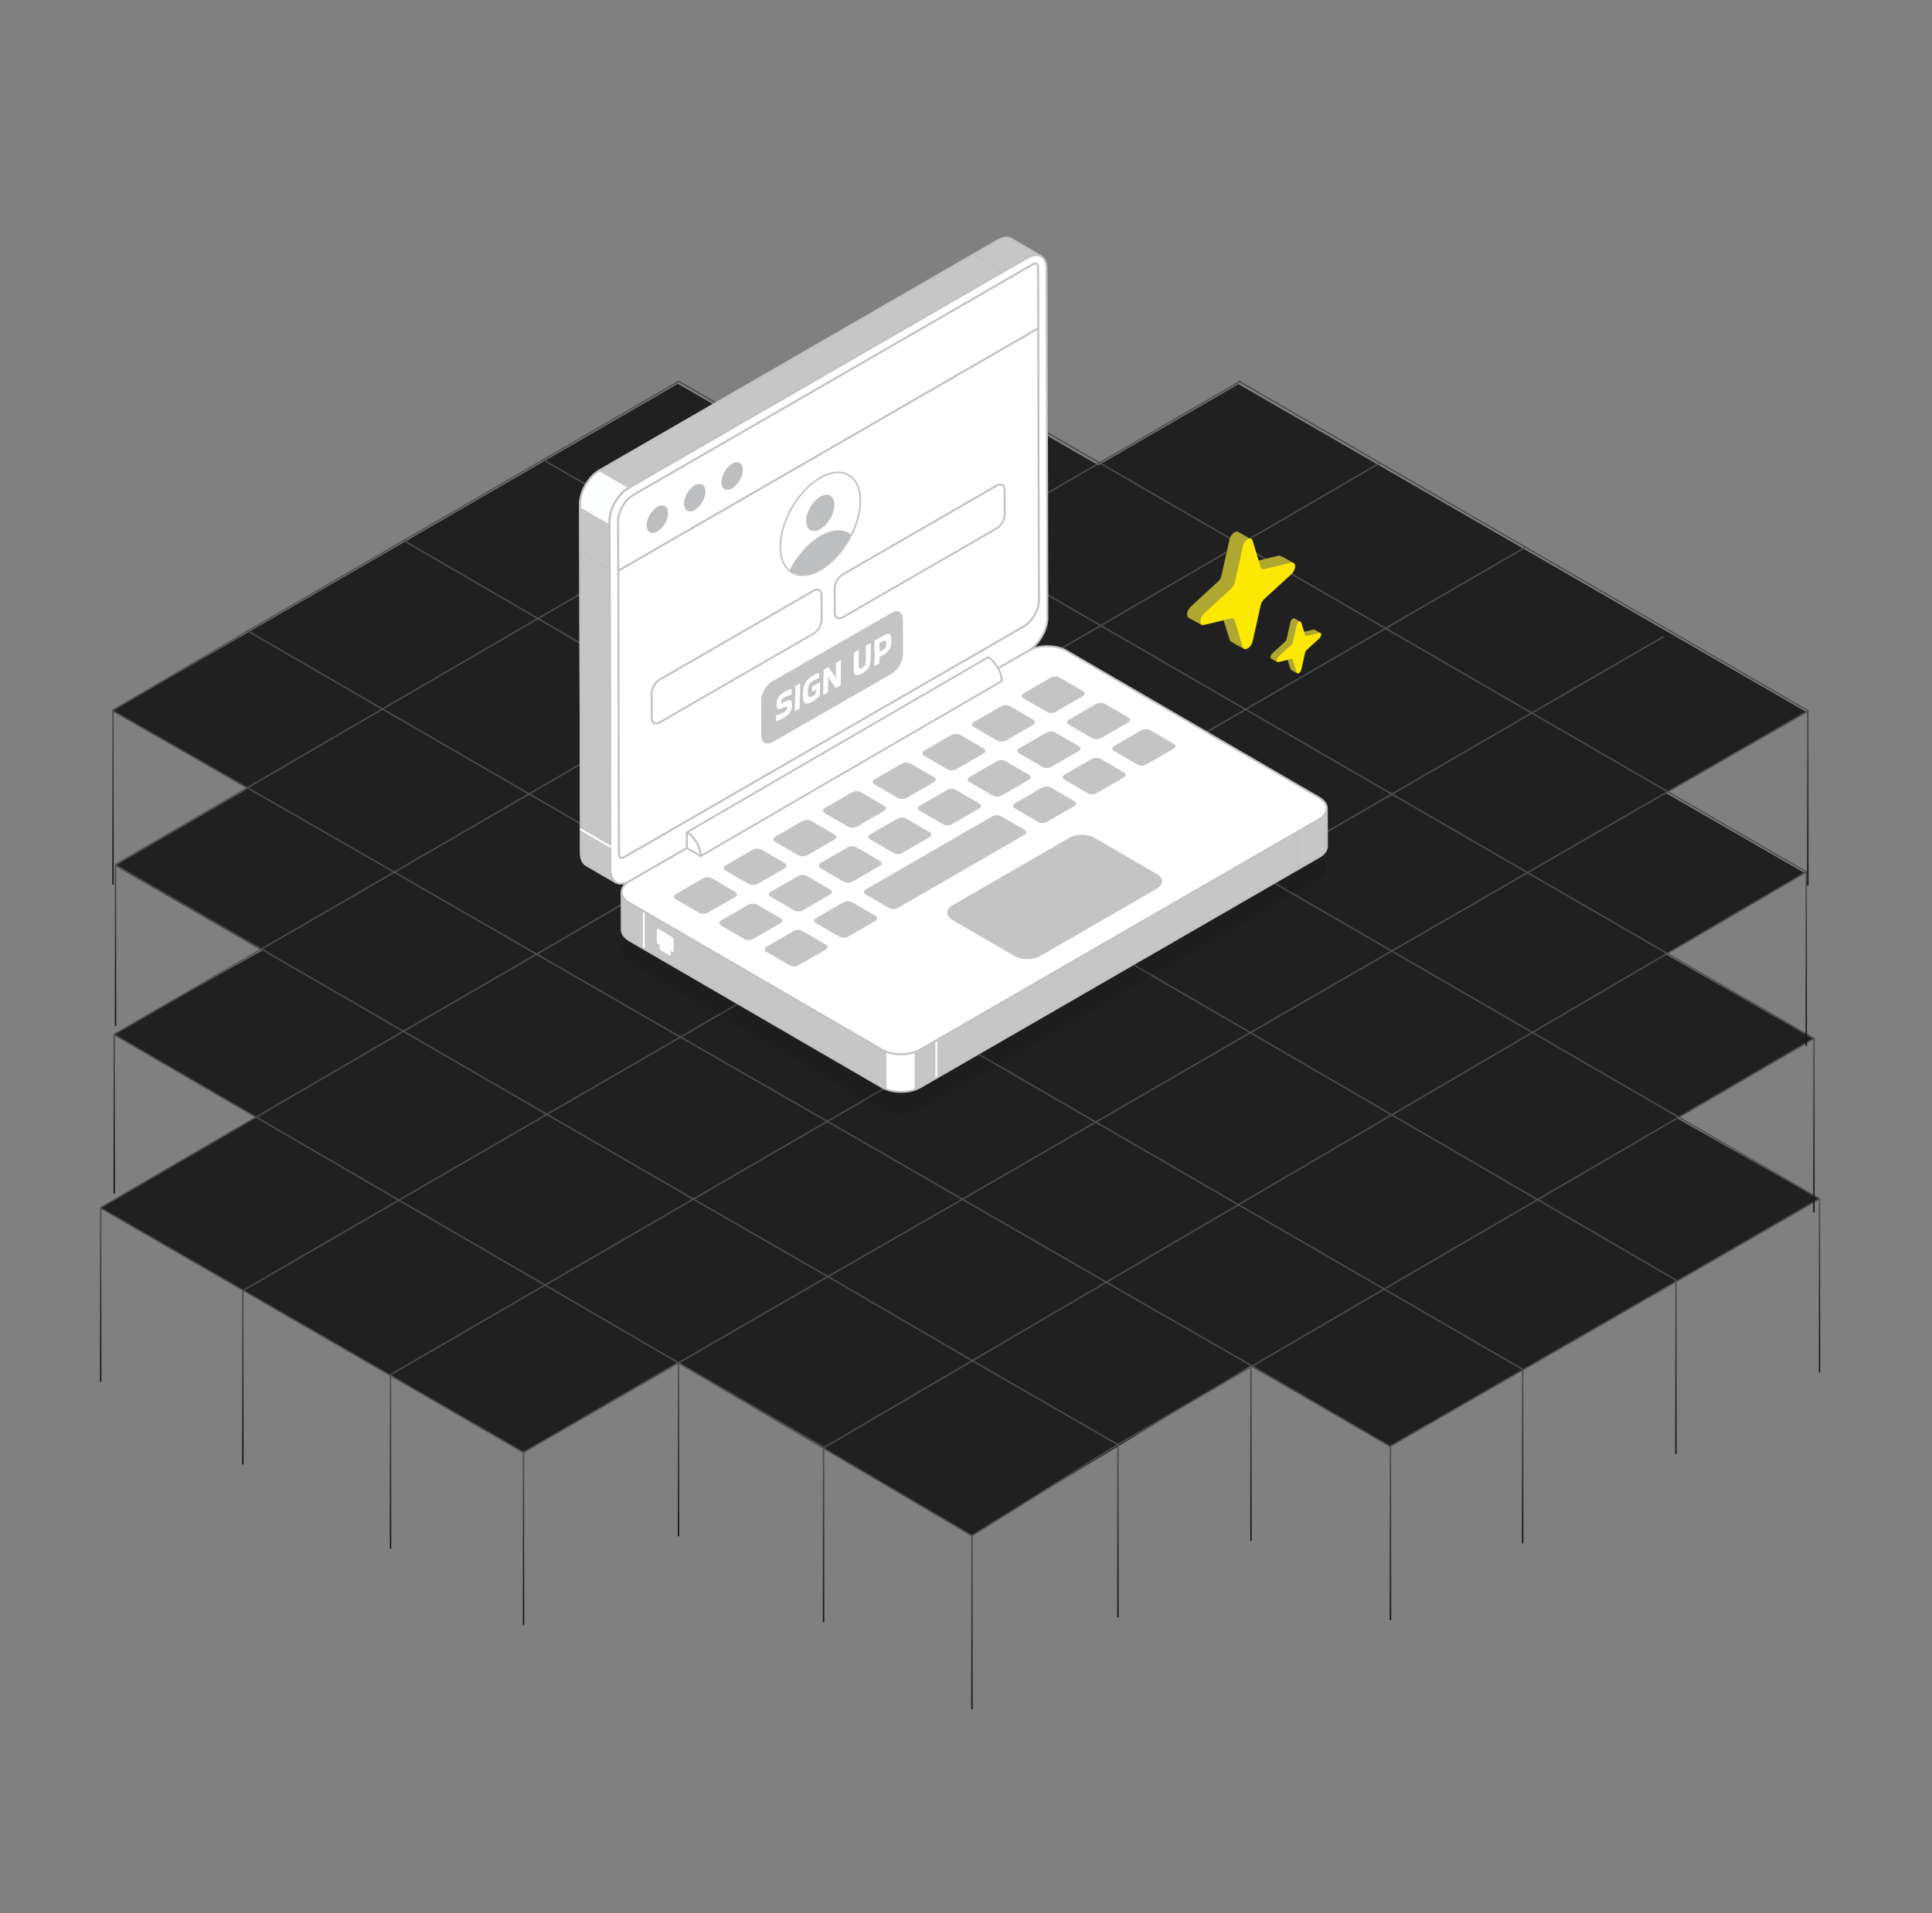 <svg width="734" height="727" viewBox="0 0 734 727" fill="none" xmlns="http://www.w3.org/2000/svg">
<rect x="0" y="0" width="734" height="727" fill="#808080" stroke="none"/>
<path d="M42.67 270.139L257.5 145.869L308.39 175.209L361.29 144.479L417.29 176.809L470.5 145.989L686.5 270.689L632.93 301.389L685.6 331.739L632.77 362.559L688.77 394.669L636.95 424.839L690.95 455.518L528.07 549.648L475 519.069L369.21 583.369L257.48 517.689L198.9 551.768L38 458.919L97.31 424.439L43.2 392.989L99.53 361.219L43.71 328.989L94.11 299.699L42.67 270.139Z" fill="#202020"/>
<path d="M93.91 239.65L578.5 520.37" stroke="#4F4F4F" stroke-width="0.53" stroke-miterlimit="10"/>
<path d="M528.25 549.73L475.83 519.17L420.16 487.17L365.59 455.71L314.4 426.17L258.63 394.17L203.92 362.63L150.01 331.54L94.31 299.54L42.66 269.99" stroke="#4F4F4F" stroke-width="0.53" stroke-miterlimit="10"/>
<path d="M424.99 549.089L424.77 548.989L369.26 516.989L314.53 485.099L263.53 455.739L207.77 423.469L153.27 391.899L99.36 360.699L43.89 328.699" stroke="#4F4F4F" stroke-width="0.53" stroke-miterlimit="10"/>
<path d="M38.14 458.99L92.42 490.37L148.12 522.55L198.82 551.91" stroke="#4F4F4F" stroke-width="0.53" stroke-miterlimit="10"/>
<path d="M313.2 550.1L257.77 517.89L207.07 488.35L151.53 456.06L97.25 424.51L43.39 393.18" stroke="#4F4F4F" stroke-width="0.53" stroke-miterlimit="10"/>
<path d="M153.29 205.359L636.77 486.459" stroke="#4F4F4F" stroke-width="0.53" stroke-miterlimit="10"/>
<path d="M206.37 174.719L691.37 455.569" stroke="#4F4F4F" stroke-width="0.53" stroke-miterlimit="10"/>
<path d="M257.83 144.91L689.15 394.6" stroke="#4F4F4F" stroke-width="0.53" stroke-miterlimit="10"/>
<path d="M361.66 143.439L686.66 331.559" stroke="#4F4F4F" stroke-width="0.53" stroke-miterlimit="10"/>
<path d="M470.47 144.75L687.01 270.18" stroke="#4F4F4F" stroke-width="0.53" stroke-miterlimit="10"/>
<path d="M471.4 144.75L470.95 145.02L417.58 175.99L364.52 206.79L313.12 236.62L260.04 267.45L200.96 301.74L149.91 331.36L99.2 360.72L43.2 393.19" stroke="#4F4F4F" stroke-width="0.53" stroke-miterlimit="10"/>
<path d="M361.66 143.439L308.77 174.269L257.45 204.149L204.48 234.989L145.29 269.459L94.21 299.219L43.77 328.599" stroke="#4F4F4F" stroke-width="0.53" stroke-miterlimit="10"/>
<path d="M257.83 144.91L206.4 174.74L153.4 205.43L94.1 239.81C94.1 239.81 55.4 262.58 42.59 270.04" stroke="#4F4F4F" stroke-width="0.53" stroke-miterlimit="10"/>
<path d="M38.14 458.989L97.22 424.559L153.22 391.919L203.93 362.569L254.64 332.969L313.51 298.669L366.67 267.719L417.99 237.829L470.93 206.979L523.77 176.189" stroke="#4F4F4F" stroke-width="0.53" stroke-miterlimit="10"/>
<path d="M92.42 490.37L151.48 456.11L207.77 423.47L258.47 394.11L309.18 364.76L368.11 330.6L421.48 299.6L472.88 269.79L525.96 239.02L579.17 208.17L579.63 207.9" stroke="#4F4F4F" stroke-width="0.53" stroke-miterlimit="10"/>
<path d="M632.03 241.92L581.86 270.99L528.86 301.76L477.38 331.59L423.84 362.59L365.13 396.69L314.43 426.05L263.48 455.65L207.01 488.37L148.11 522.53" stroke="#4F4F4F" stroke-width="0.53" stroke-miterlimit="10"/>
<path d="M198.9 551.889L257.77 517.889L314.51 485.119L365.59 455.759L416.29 426.409L475 392.409L528.75 361.409L580.25 331.649L633.44 300.939L686.82 270.189" stroke="#4F4F4F" stroke-width="0.53" stroke-miterlimit="10"/>
<path d="M313.15 549.57V550.04L686.23 331.35" stroke="#4F4F4F" stroke-width="0.53" stroke-miterlimit="10"/>
<path d="M689.41 394.49L637.93 424.49L584.21 455.85L525.87 489.85L475.77 519.11L424.77 548.87L424.43 549.08L369.26 583.56" stroke="#4F4F4F" stroke-width="0.53" stroke-miterlimit="10"/>
<path d="M527.93 549.7C527.93 549.7 650.57 479.13 691.38 455.52" stroke="#4F4F4F" stroke-width="0.53" stroke-miterlimit="10"/>
<path d="M369.24 583.559L257.77 517.889" stroke="#4F4F4F" stroke-width="0.53" stroke-miterlimit="10"/>
<path d="M424.99 548.479H424.46V614.589H424.99V548.479Z" fill="url(#paint0_linear_33653_12743)"/>
<path d="M475.53 519.4H475V585.51H475.53V519.4Z" fill="url(#paint1_linear_33653_12743)"/>
<path d="M528.53 549.57H528V615.68H528.53V549.57Z" fill="url(#paint2_linear_33653_12743)"/>
<path d="M578.76 520.4H578.23V586.51H578.76V520.4Z" fill="url(#paint3_linear_33653_12743)"/>
<path d="M636.99 486.4H636.46V552.51H636.99V486.4Z" fill="url(#paint4_linear_33653_12743)"/>
<path d="M691.53 455.4H691V521.51H691.53V455.4Z" fill="url(#paint5_linear_33653_12743)"/>
<path d="M689.41 394.6H688.88V460.71H689.41V394.6Z" fill="url(#paint6_linear_33653_12743)"/>
<path d="M686.49 331.35H685.96V397.46H686.49V331.35Z" fill="url(#paint7_linear_33653_12743)"/>
<path d="M687.08 269.879H686.55V336.509H687.08V269.879Z" fill="url(#paint8_linear_33653_12743)"/>
<path d="M43.19 270.039H42.66V336.149H43.19V270.039Z" fill="url(#paint9_linear_33653_12743)"/>
<path d="M44.16 328.4H43.63V389.84H44.16V328.4Z" fill="url(#paint10_linear_33653_12743)"/>
<path d="M43.66 393.039H43.13V453.589H43.66V393.039Z" fill="url(#paint11_linear_33653_12743)"/>
<path d="M38.53 458.719H38V525.039H38.53V458.719Z" fill="url(#paint12_linear_33653_12743)"/>
<path d="M199.16 551.4H198.63V617.51H199.16V551.4Z" fill="url(#paint13_linear_33653_12743)"/>
<path d="M148.64 522.4H148.11V588.51H148.64V522.4Z" fill="url(#paint14_linear_33653_12743)"/>
<path d="M258.06 517.67H257.53V583.78H258.06V517.67Z" fill="url(#paint15_linear_33653_12743)"/>
<path d="M313.14 550.4H312.61V616.51H313.14V550.4Z" fill="url(#paint16_linear_33653_12743)"/>
<path d="M369.53 583.4H369V649.51H369.53V583.4Z" fill="url(#paint17_linear_33653_12743)"/>
<path d="M92.53 490.4H92V556.51H92.53V490.4Z" fill="url(#paint18_linear_33653_12743)"/>
<path d="M395.505 97.388C394.19 96.615 392.373 96.711 390.344 97.892L238.803 185.411C238.784 185.429 238.764 185.429 238.746 185.449C236.657 186.667 234.801 188.755 233.506 191.153C232.328 193.319 231.573 195.717 231.592 197.901V199.005L231.901 330.674C231.901 332.938 232.713 334.541 234.008 335.295L222.776 328.778C221.499 328.023 220.687 326.418 220.687 324.136L220.359 192.797V191.365C220.359 189.179 221.093 186.801 222.274 184.636C223.589 182.258 225.425 180.149 227.474 178.932C227.513 178.913 227.531 178.893 227.57 178.875L379.129 91.354C381.14 90.193 382.957 90.097 384.272 90.852L395.505 97.388Z" fill="#C6C6C6" stroke="#323450" stroke-width="0.184" stroke-miterlimit="10"/>
<path d="M234.009 335.654C233.946 335.654 233.885 335.639 233.828 335.604L222.596 329.088C221.133 328.223 220.328 326.467 220.328 324.137L220 191.366C220 189.233 220.695 186.782 221.957 184.465C223.374 181.899 225.269 179.825 227.29 178.62C227.349 178.584 227.375 178.567 227.412 178.55L378.951 91.039C381.003 89.856 382.956 89.675 384.452 90.537L395.655 97.055C395.666 97.062 395.676 97.067 395.689 97.073C395.858 97.174 395.916 97.394 395.816 97.566C395.713 97.737 395.495 97.796 395.323 97.695L395.298 97.68C394.041 96.955 392.346 97.141 390.525 98.198L238.984 185.723C236.951 186.913 235.138 188.888 233.823 191.325C232.6 193.574 231.934 195.908 231.952 197.9V199.005L232.262 330.671C232.262 332.724 232.945 334.253 234.184 334.978L234.19 334.982H234.192C234.363 335.082 234.42 335.301 234.321 335.475C234.254 335.589 234.134 335.654 234.009 335.654ZM382.368 90.723C381.436 90.723 380.396 91.039 379.311 91.666L227.752 179.185C227.696 179.22 227.667 179.238 227.626 179.257C225.745 180.378 223.944 182.358 222.588 184.811C221.384 187.023 220.719 189.351 220.719 191.366V192.796L221.048 324.135C221.048 326.201 221.727 327.738 222.959 328.468L232.199 333.827C231.768 332.968 231.541 331.899 231.541 330.673L231.233 197.902C231.212 195.793 231.91 193.334 233.19 190.982C234.564 188.436 236.47 186.363 238.556 185.143C238.578 185.129 238.601 185.114 238.619 185.105L390.164 97.576C391.267 96.936 392.337 96.586 393.324 96.532L384.091 91.16C383.582 90.869 382.999 90.723 382.368 90.723Z" fill="#C2C2C2"/>
<path d="M238.747 185.447C236.658 186.665 234.802 188.753 233.507 191.151C232.329 193.317 231.574 195.715 231.593 197.899V199.002C231.574 199.08 231.554 199.176 231.535 199.253L220.36 192.795V191.363C220.36 189.177 221.094 186.799 222.275 184.634C223.59 182.256 225.426 180.147 227.475 178.93L238.747 185.447Z" fill="#FCFDFE"/>
<path opacity="0.1" d="M239.16 357.129C235.168 359.433 235.147 363.18 239.112 365.484L335.094 421.273C339.06 423.577 345.524 423.577 349.516 421.273L501.076 333.754C505.079 331.442 505.088 327.703 501.124 325.399L405.141 269.61C401.175 267.306 394.722 267.298 390.719 269.61L239.16 357.129Z" fill="black"/>
<path d="M239.16 334.803C235.168 337.107 235.147 340.853 239.112 343.157L335.094 398.947C339.06 401.251 345.524 401.251 349.516 398.947L501.076 311.428C505.079 309.116 505.088 305.377 501.124 303.073L405.141 247.284C401.175 244.979 394.722 244.972 390.719 247.284L239.16 334.803Z" fill="white"/>
<path d="M342.296 401.025C339.619 401.025 336.944 400.435 334.913 399.254L238.931 343.465C236.903 342.288 235.789 340.698 235.791 338.991C235.795 337.274 236.926 335.673 238.979 334.488L390.538 246.969C394.626 244.61 401.26 244.608 405.322 246.971L501.304 302.76C503.334 303.939 504.45 305.527 504.448 307.234C504.444 308.951 503.311 310.549 501.256 311.737L349.697 399.254C347.651 400.435 344.973 401.025 342.296 401.025ZM239.338 335.11C237.518 336.161 236.512 337.539 236.51 338.991C236.509 340.43 237.496 341.797 239.292 342.843L335.275 398.632C339.138 400.876 345.447 400.877 349.335 398.63L500.897 311.111C502.721 310.058 503.726 308.68 503.728 307.23C503.73 305.791 502.74 304.424 500.941 303.378L404.958 247.589C401.097 245.346 394.788 245.344 390.896 247.591L239.338 335.11Z" fill="#C2C2C2"/>
<path d="M351.127 285.267C350.206 285.799 350.21 286.658 351.116 287.184L359.969 292.329C360.884 292.86 362.358 292.86 363.278 292.329L373.666 286.33C374.587 285.799 374.592 284.945 373.677 284.413L364.824 279.268C363.918 278.741 362.435 278.737 361.515 279.268L351.127 285.267Z" fill="#C4C4C4"/>
<path d="M370.002 274.367C369.081 274.898 369.085 275.758 369.991 276.284L378.844 281.429C379.759 281.96 381.233 281.96 382.153 281.429L392.541 275.43C393.462 274.898 393.467 274.044 392.552 273.513L383.699 268.368C382.793 267.84 381.31 267.836 380.39 268.368L370.002 274.367Z" fill="#C4C4C4"/>
<path d="M406.093 273.472C405.173 274.004 405.176 274.863 406.082 275.389L414.935 280.534C415.85 281.065 417.324 281.065 418.245 280.534L428.632 274.535C429.553 274.004 429.558 273.15 428.643 272.618L419.791 267.473C418.885 266.946 417.402 266.942 416.481 267.473L406.093 273.472Z" fill="#C4C4C4"/>
<path d="M388.88 263.469C387.959 264 387.963 264.859 388.869 265.385L397.722 270.53C398.637 271.062 400.111 271.062 401.031 270.53L411.419 264.531C412.34 264 412.345 263.146 411.43 262.614L402.577 257.469C401.671 256.942 400.188 256.938 399.268 257.469L388.88 263.469Z" fill="#C4C4C4"/>
<path d="M387.216 284.373C386.296 284.904 386.299 285.764 387.205 286.29L396.058 291.435C396.973 291.966 398.447 291.966 399.368 291.435L409.755 285.435C410.676 284.904 410.682 284.05 409.767 283.519L400.914 278.374C400.008 277.846 398.525 277.842 397.604 278.374L387.216 284.373Z" fill="#C4C4C4"/>
<path d="M385.552 305.277C384.631 305.808 384.635 306.668 385.541 307.194L394.394 312.339C395.299 312.866 396.783 312.87 397.703 312.339L408.091 306.34C409.011 305.808 409.008 304.949 408.102 304.423L399.249 299.278C398.343 298.75 396.86 298.747 395.94 299.278L385.552 305.277Z" fill="#C4C4C4"/>
<path d="M368.34 295.271C367.42 295.803 367.423 296.662 368.329 297.188L377.182 302.333C378.097 302.864 379.571 302.864 380.492 302.333L390.879 296.334C391.8 295.803 391.806 294.948 390.891 294.417L382.038 289.272C381.132 288.744 379.649 288.741 378.728 289.272L368.34 295.271Z" fill="#C4C4C4"/>
<path d="M275.612 328.876C274.701 329.404 274.695 330.267 275.601 330.793L284.454 335.938C285.369 336.47 286.852 336.466 287.764 335.938L298.159 329.935C299.079 329.404 299.085 328.55 298.17 328.019L289.317 322.874C288.411 322.346 286.928 322.342 286.007 322.874L275.612 328.876Z" fill="#C4C4C4"/>
<path d="M256.734 339.773C255.823 340.301 255.817 341.164 256.723 341.69L265.576 346.835C266.491 347.366 267.973 347.362 268.886 346.835L279.281 340.832C280.201 340.301 280.207 339.446 279.292 338.915L270.439 333.77C269.533 333.243 268.05 333.239 267.129 333.77L256.734 339.773Z" fill="#C4C4C4"/>
<path d="M292.824 338.878C291.912 339.406 291.907 340.269 292.813 340.795L301.666 345.94C302.581 346.471 304.064 346.468 304.975 345.94L315.37 339.937C316.291 339.406 316.296 338.552 315.381 338.021L306.528 332.876C305.623 332.348 304.139 332.344 303.219 332.876L292.824 338.878Z" fill="#C4C4C4"/>
<path d="M273.948 349.779C273.037 350.306 273.031 351.17 273.937 351.696L282.79 356.841C283.705 357.372 285.186 357.368 286.1 356.841L296.495 350.838C297.415 350.306 297.421 349.452 296.506 348.921L287.653 343.776C286.747 343.248 285.264 343.245 284.343 343.776L273.948 349.779Z" fill="#C4C4C4"/>
<path d="M294.487 317.972C293.576 318.5 293.57 319.363 294.476 319.889L303.329 325.034C304.244 325.565 305.725 325.562 306.639 325.034L317.034 319.031C317.954 318.5 317.96 317.646 317.045 317.114L308.192 311.969C307.286 311.442 305.803 311.438 304.882 311.969L294.487 317.972Z" fill="#C4C4C4"/>
<path d="M291.161 359.783C290.25 360.31 290.244 361.174 291.15 361.699L300.003 366.844C300.909 367.372 302.399 367.372 303.312 366.844L313.708 360.842C314.628 360.31 314.624 359.451 313.719 358.925L304.866 353.78C303.96 353.252 302.477 353.249 301.556 353.78L291.161 359.783Z" fill="#C4C4C4"/>
<path d="M310.036 348.884C309.125 349.412 309.119 350.275 310.025 350.801L318.878 355.946C319.784 356.474 321.274 356.472 322.187 355.946L332.583 349.943C333.503 349.412 333.499 348.552 332.594 348.026L323.741 342.881C322.835 342.354 321.352 342.35 320.431 342.881L310.036 348.884Z" fill="#C4C4C4"/>
<path d="M328.914 337.984C328.003 338.512 327.997 339.375 328.903 339.901L337.756 345.046C338.662 345.574 340.152 345.574 341.065 345.046L389.215 317.242C390.136 316.711 390.132 315.851 389.226 315.325L380.373 310.18C379.468 309.653 377.984 309.649 377.064 310.18L328.914 337.984Z" fill="#C4C4C4"/>
<path d="M330.578 317.074C329.667 317.601 329.661 318.465 330.567 318.99L339.42 324.135C340.335 324.667 341.816 324.663 342.729 324.135L353.125 318.133C354.045 317.601 354.051 316.747 353.136 316.216L344.283 311.071C343.377 310.543 341.894 310.54 340.973 311.071L330.578 317.074Z" fill="#C4C4C4"/>
<path d="M311.701 327.98C310.79 328.508 310.784 329.371 311.69 329.897L320.543 335.042C321.458 335.573 322.939 335.569 323.852 335.042L334.248 329.039C335.168 328.508 335.174 327.653 334.259 327.122L325.406 321.977C324.5 321.45 323.017 321.446 322.096 321.977L311.701 327.98Z" fill="#C4C4C4"/>
<path d="M349.463 306.172C348.542 306.703 348.546 307.563 349.452 308.088L358.305 313.233C359.22 313.765 360.694 313.765 361.614 313.233L372.002 307.234C372.923 306.703 372.928 305.849 372.013 305.317L363.16 300.172C362.254 299.645 360.771 299.641 359.851 300.172L349.463 306.172Z" fill="#C4C4C4"/>
<path d="M332.249 296.17C331.328 296.701 331.332 297.561 332.238 298.086L341.091 303.231C342.006 303.763 343.48 303.763 344.4 303.231L354.788 297.232C355.709 296.701 355.714 295.847 354.799 295.316L345.946 290.171C345.041 289.643 343.557 289.639 342.637 290.171L332.249 296.17Z" fill="#C4C4C4"/>
<path d="M313.365 307.072C312.454 307.599 312.448 308.463 313.354 308.988L322.207 314.134C323.122 314.665 324.603 314.661 325.517 314.134L335.912 308.131C336.832 307.599 336.838 306.745 335.923 306.214L327.07 301.069C326.164 300.541 324.681 300.538 323.76 301.069L313.365 307.072Z" fill="#C4C4C4"/>
<path d="M423.306 283.474C422.386 284.006 422.389 284.865 423.295 285.391L432.148 290.536C433.054 291.064 434.537 291.067 435.457 290.536L445.845 284.537C446.766 284.006 446.762 283.146 445.856 282.62L437.003 277.475C436.098 276.948 434.614 276.944 433.694 277.475L423.306 283.474Z" fill="#C4C4C4"/>
<path d="M404.429 294.375C403.509 294.906 403.512 295.766 404.418 296.291L413.271 301.436C414.177 301.964 415.66 301.968 416.581 301.436L426.968 295.437C427.889 294.906 427.885 294.046 426.979 293.521L418.126 288.376C417.221 287.848 415.737 287.844 414.817 288.376L404.429 294.375Z" fill="#C4C4C4"/>
<path d="M238.798 185.402C234.806 187.706 231.574 193.307 231.586 197.895L231.902 330.664C231.915 335.252 235.169 337.106 239.161 334.8L390.72 247.281C394.723 244.969 397.944 239.376 397.931 234.788L397.616 102.019C397.603 97.431 394.36 95.572 390.357 97.881L238.798 185.402Z" fill="white"/>
<path d="M235.917 336.157C235.162 336.157 234.465 335.98 233.845 335.624C232.366 334.771 231.548 333.012 231.541 330.667L231.226 197.898C231.213 193.197 234.528 187.453 238.618 185.092L390.177 97.573C392.232 96.386 394.185 96.202 395.672 97.06C397.152 97.91 397.969 99.672 397.975 102.02L398.29 234.789C398.303 239.49 394.988 245.234 390.898 247.596L239.339 335.115C238.14 335.806 236.974 336.157 235.917 336.157ZM393.604 97.25C392.673 97.25 391.627 97.569 390.538 98.198L238.977 185.717C235.089 187.962 231.932 193.426 231.945 197.896L232.261 330.665C232.266 332.742 232.956 334.281 234.205 335C235.461 335.721 237.158 335.543 238.979 334.491L390.538 246.972C394.427 244.727 397.583 239.263 397.571 234.793L397.255 102.024C397.25 99.943 396.56 98.403 395.313 97.685C394.807 97.395 394.23 97.25 393.604 97.25Z" fill="#C2C2C2"/>
<path d="M260.951 316.283L375.372 249.777C378.261 251.445 380.594 255.491 380.585 258.813L266.164 325.318C266.174 321.996 263.84 317.95 260.951 316.283Z" fill="white"/>
<path d="M266.165 325.678C266.102 325.678 266.042 325.663 265.984 325.63C265.874 325.565 265.804 325.446 265.804 325.316C265.813 322.114 263.555 318.201 260.771 316.594C260.66 316.53 260.59 316.412 260.59 316.283C260.59 316.153 260.659 316.037 260.769 315.973L375.188 249.467C375.301 249.403 375.437 249.401 375.55 249.465C378.533 251.188 380.951 255.382 380.944 258.817C380.944 258.944 380.876 259.062 380.765 259.126L266.344 325.632C266.291 325.661 266.226 325.678 266.165 325.678ZM261.647 316.296C264.217 318.061 266.265 321.607 266.503 324.706L380.224 258.608C380.141 255.513 378.014 251.827 375.371 250.194L261.647 316.296Z" fill="#C2C2C2"/>
<path d="M260.951 316.281C263.84 317.949 266.173 321.994 266.164 325.317L260.934 322.297L260.951 316.281Z" fill="white"/>
<path d="M266.165 325.677C266.102 325.677 266.041 325.663 265.984 325.629L260.754 322.61C260.643 322.545 260.573 322.425 260.573 322.296L260.59 316.28C260.59 316.153 260.658 316.035 260.771 315.97C260.883 315.906 261.018 315.906 261.13 315.97C264.113 317.693 266.532 321.886 266.523 325.32C266.523 325.447 266.454 325.565 266.342 325.629C266.288 325.661 266.226 325.677 266.165 325.677ZM261.295 322.089L265.777 324.678C265.534 321.826 263.663 318.584 261.311 316.937L261.295 322.089Z" fill="#C2C2C2"/>
<path d="M235.916 326.004C235.223 326.004 235.164 324.569 235.164 324.13L234.848 197.886C234.839 194.464 237.446 189.95 240.429 188.229L391.988 100.71C392.857 100.208 393.408 100.154 393.604 100.154C394.31 100.154 394.351 101.717 394.353 102.03L394.666 228.275C394.676 231.697 392.069 236.211 389.086 237.932L237.527 325.451C236.662 325.951 236.114 326.004 235.916 326.004Z" fill="white"/>
<path d="M235.916 326.364C235.204 326.364 234.807 325.571 234.804 324.132L234.488 197.888C234.479 194.355 237.169 189.695 240.249 187.917L391.809 100.4C392.722 99.874 393.325 99.795 393.606 99.795C394.596 99.795 394.711 101.357 394.714 102.029L395.03 228.273C395.039 231.808 392.347 236.467 389.268 238.244L237.707 325.763C236.8 326.287 236.197 326.364 235.916 326.364ZM393.604 100.516C393.473 100.516 392.986 100.553 392.167 101.025L240.607 188.541C237.72 190.206 235.197 194.575 235.206 197.884L235.521 324.129C235.525 325.117 235.75 325.645 235.914 325.645C236.045 325.645 236.532 325.608 237.346 325.139L388.905 237.62C391.79 235.956 394.314 231.59 394.307 228.277L393.991 102.033C393.987 101.094 393.762 100.516 393.604 100.516Z" fill="#C2C2C2"/>
<path d="M234.009 335.654C233.946 335.654 233.885 335.639 233.828 335.604L222.596 329.088C221.133 328.223 220.328 326.467 220.328 324.137L220 191.366C220 189.233 220.695 186.782 221.957 184.465C223.374 181.899 225.269 179.825 227.29 178.62C227.349 178.584 227.375 178.567 227.412 178.55L378.951 91.039C381.003 89.856 382.956 89.675 384.452 90.537L395.655 97.055C395.666 97.062 395.676 97.067 395.689 97.073C395.858 97.174 395.916 97.394 395.816 97.566C395.713 97.737 395.495 97.796 395.323 97.695L395.298 97.68C394.041 96.955 392.346 97.141 390.525 98.198L238.984 185.723C236.951 186.913 235.138 188.888 233.823 191.325C232.6 193.574 231.934 195.908 231.952 197.9V199.005L232.262 330.671C232.262 332.724 232.945 334.253 234.184 334.978L234.19 334.982H234.192C234.363 335.082 234.42 335.301 234.321 335.475C234.254 335.589 234.134 335.654 234.009 335.654ZM382.368 90.723C381.436 90.723 380.396 91.039 379.311 91.666L227.752 179.185C227.696 179.22 227.667 179.238 227.626 179.257C225.745 180.378 223.944 182.358 222.588 184.811C221.384 187.023 220.719 189.351 220.719 191.366V192.796L221.048 324.135C221.048 326.201 221.727 327.738 222.959 328.468L232.199 333.827C231.768 332.968 231.541 331.899 231.541 330.673L231.233 197.902C231.212 195.793 231.91 193.334 233.19 190.982C234.564 188.436 236.47 186.363 238.556 185.143C238.578 185.129 238.601 185.114 238.619 185.105L390.164 97.576C391.267 96.936 392.337 96.586 393.324 96.532L384.091 91.16C383.582 90.869 382.999 90.723 382.368 90.723Z" fill="#C2C2C2"/>
<path d="M231.609 216.507C231.547 216.507 231.486 216.492 231.428 216.457L220.19 209.899C220.019 209.799 219.962 209.578 220.061 209.406C220.159 209.231 220.378 209.176 220.554 209.277L231.792 215.835C231.963 215.935 232.021 216.156 231.921 216.328C231.855 216.444 231.735 216.507 231.609 216.507Z" fill="#C2C2C2"/>
<path d="M231.869 322.082C231.807 322.082 231.746 322.067 231.689 322.032L220.467 315.522C220.294 315.423 220.236 315.203 220.336 315.031C220.434 314.856 220.657 314.797 220.827 314.901L232.048 321.411C232.222 321.51 232.279 321.73 232.179 321.901C232.115 322.018 231.995 322.082 231.869 322.082Z" fill="white"/>
<path d="M361.841 344.027C359.183 345.562 359.17 348.046 361.81 349.581L385.504 363.352C388.143 364.887 392.434 364.887 395.093 363.352L439.481 337.719C442.154 336.177 442.167 333.691 439.527 332.156L415.833 318.385C413.193 316.85 408.902 316.85 406.229 318.392L361.841 344.027Z" fill="#C4C4C4"/>
<path d="M504.137 321.477C504.153 322.993 503.159 324.512 501.135 325.67L349.572 413.195C348.936 413.569 348.235 413.864 347.501 414.108C345.82 414.678 343.913 414.94 342.003 414.906H341.987C340.16 414.873 338.365 414.563 336.799 413.977C336.213 413.748 335.657 413.488 335.152 413.195L239.177 357.416C237.203 356.258 236.209 354.756 236.209 353.24L236.144 339.015C236.161 340.5 237.155 342 239.112 343.158L335.087 398.936C335.609 399.246 336.181 399.508 336.799 399.735C338.365 400.322 340.175 400.632 341.987 400.665V400.648C343.896 400.682 345.82 400.42 347.501 399.833C348.218 399.588 348.903 399.294 349.522 398.936L501.085 311.412C503.076 310.27 504.087 308.72 504.087 307.219L504.137 321.477Z" fill="#C6C6C6" stroke="#323450" stroke-width="0.184" stroke-miterlimit="10"/>
<path d="M244.611 360.926C244.413 360.926 244.251 360.763 244.251 360.566V346.356C244.251 346.158 244.413 345.996 244.611 345.996C244.808 345.996 244.97 346.158 244.97 346.356V360.566C244.97 360.765 244.808 360.926 244.611 360.926Z" fill="white"/>
<path d="M355.737 409.999C355.539 409.999 355.377 409.837 355.377 409.639V395.348C355.377 395.151 355.539 394.988 355.737 394.988C355.934 394.988 356.096 395.151 356.096 395.348V409.639C356.096 409.837 355.936 409.999 355.737 409.999Z" fill="white"/>
<path d="M493.094 330.679C492.896 330.679 492.734 330.516 492.734 330.319V316.028C492.734 315.83 492.896 315.668 493.094 315.668C493.291 315.668 493.453 315.83 493.453 316.028V330.319C493.453 330.516 493.293 330.679 493.094 330.679Z" fill="#C2C2C2"/>
<path d="M347.501 399.832V414.107C345.82 414.677 343.913 414.939 342.003 414.906H341.987C340.16 414.872 338.366 414.563 336.799 413.976V399.734C338.366 400.321 340.175 400.631 341.987 400.664V400.648C343.896 400.681 345.82 400.421 347.501 399.832Z" fill="white"/>
<path d="M342.344 415.272C342.23 415.272 342.112 415.27 341.995 415.268C339.309 415.215 336.819 414.589 334.97 413.505L238.995 357.728C236.966 356.537 235.848 354.943 235.848 353.24L235.784 339.021V339.015C235.782 338.818 235.942 338.656 236.142 338.654H236.145C236.343 338.654 236.503 338.812 236.505 339.01V339.013C236.522 340.432 237.512 341.793 239.296 342.849L335.269 398.625C337.026 399.645 339.376 400.239 341.894 400.302C341.927 400.293 341.949 400.305 341.993 400.287C344.786 400.333 347.395 399.746 349.341 398.623L500.904 311.099C502.699 310.069 503.727 308.654 503.727 307.217C503.727 307.02 503.887 306.857 504.086 306.857C504.284 306.857 504.446 307.018 504.446 307.215L504.494 321.473C504.512 323.195 503.382 324.794 501.312 325.98L349.751 413.505C347.793 414.648 345.174 415.272 342.344 415.272ZM236.514 341.29L236.57 353.24C236.57 354.679 237.56 356.052 239.361 357.109L335.334 412.885C337.081 413.909 339.446 414.499 341.993 414.549C344.86 414.595 347.461 414.008 349.389 412.885L500.954 325.36C502.789 324.309 503.789 322.933 503.775 321.484V321.481L503.734 309.499C503.193 310.337 502.354 311.102 501.264 311.726L349.703 399.25C347.727 400.392 345.118 401.014 342.322 401.014C342.242 401.014 342.163 401.014 342.082 401.012C342.049 401.021 342.014 401.016 341.979 401.027C339.302 400.975 336.791 400.344 334.904 399.248L238.931 343.47C237.865 342.839 237.049 342.096 236.514 341.29Z" fill="#C2C2C2"/>
<path d="M255.29 356.017C255.63 356.213 255.906 356.692 255.904 357.089L255.895 361.319C255.893 361.716 255.615 361.867 255.275 361.671L254.786 361.389V362.555C254.783 362.952 254.504 363.11 254.165 362.915L251.246 361.23C250.907 361.035 250.63 360.555 250.632 360.159V358.993L250.145 358.71C249.806 358.515 249.529 358.041 249.531 357.646L249.54 353.416C249.542 353.019 249.82 352.861 250.16 353.056L255.29 356.017Z" fill="white"/>
<path d="M381.086 103.602C381.023 103.602 380.962 103.588 380.905 103.553L369.667 97.028C369.495 96.928 369.438 96.709 369.538 96.535C369.635 96.364 369.855 96.303 370.03 96.406L381.268 102.931C381.44 103.031 381.497 103.25 381.398 103.423C381.329 103.538 381.209 103.602 381.086 103.602Z" fill="#C2C2C2"/>
<path d="M394.401 117.969L394.349 102.03C394.349 101.72 394.31 100.152 393.598 100.152C393.405 100.152 392.86 100.204 391.993 100.709L240.429 188.223C237.451 189.944 234.835 194.464 234.848 197.882L234.887 210.08L234.913 216.903L394.428 124.787L394.401 117.969Z" fill="white"/>
<path d="M234.915 217.262C234.853 217.262 234.792 217.247 234.735 217.214C234.624 217.149 234.554 217.031 234.554 216.904L234.487 197.884C234.474 194.353 237.166 189.694 240.249 187.911L391.813 100.398C392.717 99.872 393.319 99.793 393.597 99.793C394.601 99.793 394.71 101.357 394.71 102.031L394.789 124.784C394.789 124.913 394.721 125.033 394.608 125.098L235.094 217.215C235.039 217.247 234.976 217.262 234.915 217.262ZM393.597 100.512C393.468 100.512 392.985 100.549 392.175 101.02L240.608 188.535C237.719 190.205 235.196 194.573 235.207 197.881L235.27 216.28L394.066 124.579L394.04 117.969L393.99 102.033C393.99 101.162 393.784 100.512 393.597 100.512Z" fill="#C2C2C2"/>
<path d="M234.914 216.901L235.159 324.132C235.159 324.572 235.224 326.009 235.923 326.009C236.119 326.009 236.661 325.945 237.528 325.452L389.093 237.926C392.07 236.216 394.673 231.698 394.673 228.28L394.43 124.785L234.914 216.901Z" fill="white"/>
<path d="M235.923 326.37C234.908 326.37 234.799 324.806 234.799 324.132L234.554 216.904C234.554 216.775 234.622 216.655 234.735 216.59L394.248 124.474C394.361 124.41 394.496 124.41 394.608 124.474C394.719 124.539 394.789 124.657 394.789 124.784L395.034 228.279C395.034 231.822 392.341 236.477 389.273 238.239L237.708 325.767C236.745 326.311 236.138 326.37 235.923 326.37ZM235.275 217.111L235.52 324.132C235.52 325.029 235.733 325.651 235.924 325.651C236.013 325.651 236.496 325.627 237.352 325.14L388.913 237.615C391.789 235.962 394.315 231.601 394.315 228.281L394.071 125.409L235.275 217.111Z" fill="#C2C2C2"/>
<path d="M249.727 192.612C251.977 191.311 253.807 192.357 253.815 194.942C253.822 197.526 252.003 200.679 249.753 201.978C247.504 203.276 245.674 202.23 245.667 199.646C245.659 197.061 247.478 193.911 249.727 192.612Z" fill="#BDBEBF"/>
<path d="M263.933 184.412C266.182 183.113 268.012 184.159 268.019 186.743C268.027 189.328 266.208 192.48 263.961 193.779C261.71 195.08 259.88 194.034 259.873 191.449C259.866 188.865 261.683 185.712 263.933 184.412Z" fill="#BDBEBF"/>
<path d="M278.138 176.208C280.389 174.907 282.219 175.953 282.226 178.538C282.233 181.122 280.414 184.275 278.164 185.573C275.915 186.872 274.085 185.826 274.078 183.242C274.072 180.659 275.889 177.506 278.138 176.208Z" fill="#BDBEBF"/>
<path d="M311.664 203.616C316.424 200.867 320.681 200.926 323.474 203.266C320.704 208.803 316.459 213.771 311.701 216.52C306.942 219.269 302.684 219.21 299.891 216.885C302.662 211.333 306.907 206.365 311.664 203.616Z" fill="#BDBEBF"/>
<path d="M311.62 188.745C314.575 187.037 316.982 188.404 316.992 191.808C317.001 195.204 314.612 199.345 311.655 201.052C308.699 202.76 306.292 201.388 306.283 197.99C306.274 194.586 308.664 190.452 311.62 188.745Z" fill="#BDBEBF"/>
<path d="M304.866 218.927C302.9 218.927 301.134 218.329 299.695 217.13C297.413 215.231 296.151 211.931 296.142 207.832C296.113 198.096 302.977 186.199 311.444 181.31C315.621 178.897 319.561 178.512 322.55 180.229C325.516 181.935 327.156 185.503 327.169 190.274C327.178 194.338 325.964 199.003 323.749 203.412C320.836 209.23 316.501 214.11 311.856 216.798C309.395 218.218 307.011 218.928 304.866 218.928V218.927ZM318.423 179.796C316.385 179.796 314.114 180.484 311.754 181.851C303.462 186.638 296.736 198.293 296.766 207.83C296.773 211.743 297.957 214.874 300.094 216.65C302.892 218.98 307.065 218.838 311.544 216.255C316.086 213.628 320.332 208.845 323.192 203.13C325.363 198.808 326.553 194.242 326.546 190.276C326.533 185.736 325.003 182.362 322.238 180.77C321.105 180.118 319.818 179.796 318.421 179.796H318.423Z" fill="#C2C2C2"/>
<path d="M338.702 232.904C341.082 231.531 343.021 232.629 343.028 235.37L343.065 248.582C343.073 251.318 341.147 254.655 338.767 256.028L293.546 281.98C291.167 283.352 289.228 282.249 289.221 279.513L289.184 266.301C289.176 263.56 291.102 260.228 293.482 258.856L338.702 232.904Z" fill="#C4C4C4"/>
<path d="M318.828 235.338C318.475 235.338 318.147 235.254 317.855 235.086C317.167 234.689 316.785 233.887 316.782 232.826L316.756 223.541C316.75 221.503 318.186 219.014 319.958 217.992L378.446 184.216C379.378 183.68 380.265 183.604 380.961 184.001C381.647 184.397 382.029 185.202 382.031 186.262L382.056 195.547C382.062 197.585 380.627 200.074 378.854 201.096L320.366 234.872C319.833 235.18 319.309 235.337 318.828 235.337V235.338ZM379.99 184.482C379.638 184.482 379.239 184.606 378.813 184.851L320.325 218.627C318.756 219.533 317.481 221.737 317.486 223.541L317.512 232.826C317.516 233.617 317.767 234.195 318.219 234.457C318.676 234.72 319.311 234.645 320.004 234.243L378.492 200.467C380.062 199.559 381.337 197.355 381.331 195.553L381.306 186.268C381.304 185.476 381.053 184.897 380.601 184.635C380.422 184.532 380.213 184.482 379.99 184.482Z" fill="#C2C2C2"/>
<path d="M249.288 275.288C248.936 275.288 248.607 275.203 248.316 275.035C247.628 274.638 247.246 273.836 247.242 272.775L247.216 263.49C247.211 261.452 248.646 258.963 250.419 257.941L308.907 224.166C309.838 223.629 310.726 223.553 311.421 223.95C312.107 224.346 312.489 225.151 312.491 226.212L312.517 235.496C312.522 237.535 311.087 240.023 309.314 241.045L250.827 274.821C250.293 275.129 249.769 275.286 249.288 275.286V275.288ZM310.451 224.431C310.098 224.431 309.7 224.555 309.274 224.8L250.786 258.576C249.216 259.482 247.941 261.686 247.947 263.49L247.973 272.775C247.976 273.566 248.227 274.144 248.679 274.406C249.137 274.67 249.771 274.594 250.465 274.192L308.953 240.416C310.523 239.509 311.797 237.304 311.792 235.502L311.766 226.217C311.764 225.426 311.513 224.846 311.061 224.584C310.882 224.481 310.674 224.431 310.451 224.431Z" fill="#C2C2C2"/>
<path d="M294.954 271.793C295.28 271.756 295.642 271.668 296.035 271.529C296.43 271.391 296.823 271.208 297.216 270.985C297.752 270.681 298.153 270.42 298.415 270.206C298.678 269.992 298.852 269.791 298.939 269.603C299.025 269.415 299.071 269.21 299.077 268.987C299.082 268.795 299.055 268.662 298.998 268.585C298.94 268.509 298.824 268.487 298.653 268.52C298.481 268.554 298.225 268.648 297.885 268.801L297.14 269.137C296.583 269.384 296.147 269.478 295.834 269.419C295.52 269.36 295.303 269.164 295.183 268.832C295.063 268.5 295.011 268.05 295.026 267.478C295.044 266.797 295.164 266.189 295.382 265.65C295.6 265.111 295.944 264.613 296.415 264.15C296.885 263.689 297.509 263.235 298.285 262.792C299.295 262.213 300.125 261.911 300.774 261.885L300.691 263.949L300.656 264.028C299.916 264.106 299.138 264.377 298.322 264.842C297.929 265.065 297.629 265.266 297.415 265.441C297.203 265.617 297.053 265.788 296.966 265.956C296.88 266.124 296.834 266.318 296.828 266.539C296.823 266.76 296.847 266.91 296.9 266.987C296.954 267.065 297.066 267.083 297.238 267.039C297.409 266.995 297.66 266.904 297.992 266.764L298.702 266.463C299.306 266.209 299.767 266.106 300.086 266.15C300.405 266.196 300.625 266.377 300.739 266.692C300.855 267.01 300.905 267.445 300.892 267.998C300.876 268.675 300.754 269.299 300.527 269.871C300.3 270.444 299.94 270.979 299.448 271.478C298.957 271.976 298.306 272.453 297.494 272.913C296.965 273.213 296.489 273.444 296.068 273.608C295.647 273.772 295.238 273.902 294.841 273.997L294.9 271.863L294.946 271.793H294.954Z" fill="white"/>
<path d="M303.799 269.214L301.969 270.25L302.192 260.691L304.011 259.648L303.797 269.214H303.799Z" fill="white"/>
<path d="M309.891 262.948C309.896 262.615 309.915 262.305 309.943 262.019L309.92 261.986C309.705 262.148 309.47 262.31 309.216 262.469C308.961 262.627 308.729 262.764 308.513 262.875L308.552 260.908L311.555 259.181L311.464 264.341C311.107 264.756 310.701 265.149 310.247 265.52C309.795 265.893 309.221 266.275 308.529 266.666C307.607 267.188 306.889 267.431 306.375 267.396C305.86 267.363 305.504 267.038 305.307 266.426C305.109 265.815 305.023 264.898 305.048 263.679C305.071 262.692 305.172 261.834 305.358 261.102C305.543 260.371 305.805 259.739 306.144 259.204C306.484 258.669 306.893 258.195 307.376 257.785C307.86 257.374 308.411 256.992 309.029 256.638C309.396 256.427 309.765 256.237 310.134 256.064C310.505 255.892 310.872 255.756 311.239 255.654L311.204 257.643L311.169 257.693C310.848 257.776 310.529 257.888 310.212 258.03C309.895 258.172 309.575 258.335 309.254 258.517C308.788 258.785 308.38 259.08 308.03 259.405C307.679 259.729 307.404 260.141 307.207 260.643C307.008 261.144 306.901 261.807 306.884 262.633C306.867 263.45 306.906 264.044 307 264.415C307.094 264.786 307.284 264.968 307.568 264.961C307.852 264.956 308.264 264.799 308.801 264.494C308.869 264.456 308.978 264.391 309.123 264.304C309.269 264.216 309.415 264.125 309.563 264.033C309.708 263.941 309.813 263.867 309.874 263.81L309.891 262.945V262.948Z" fill="white"/>
<path d="M317.63 251.848L319.487 250.783L319.367 260.393L317.51 261.444L315.473 258.553C315.316 258.323 315.184 258.125 315.08 257.965C314.975 257.804 314.879 257.638 314.789 257.47C314.7 257.301 314.599 257.098 314.488 256.862L314.453 256.943C314.553 257.365 314.612 257.78 314.628 258.186C314.645 258.592 314.65 258.992 314.645 259.387L314.588 263.101L312.73 264.152L312.889 254.561L314.722 253.512L316.748 256.369C316.906 256.591 317.037 256.782 317.143 256.948C317.248 257.114 317.346 257.282 317.436 257.452C317.526 257.622 317.628 257.825 317.74 258.063L317.775 257.981C317.703 257.6 317.65 257.221 317.617 256.843C317.584 256.465 317.569 256.08 317.574 255.687L317.626 251.848H317.63Z" fill="white"/>
<path d="M330.824 244.297L330.794 249.964C330.789 250.96 330.693 251.812 330.503 252.519C330.315 253.226 329.99 253.845 329.529 254.375C329.07 254.904 328.42 255.408 327.585 255.88C326.717 256.371 326.048 256.616 325.576 256.614C325.103 256.614 324.775 256.365 324.592 255.873C324.41 255.38 324.323 254.635 324.332 253.641L324.384 247.985L326.258 246.911L326.214 252.524C326.21 253.043 326.245 253.427 326.323 253.677C326.398 253.928 326.539 254.054 326.741 254.054C326.944 254.054 327.232 253.95 327.601 253.74C327.948 253.543 328.214 253.334 328.4 253.111C328.586 252.89 328.715 252.609 328.787 252.275C328.859 251.94 328.898 251.514 328.902 250.995L328.937 245.378L330.822 244.299L330.824 244.297Z" fill="white"/>
<path d="M334.105 252.048L332.2 253.127L332.24 243.482L335.581 241.569C336.334 241.138 336.935 240.909 337.387 240.883C337.839 240.857 338.166 241.051 338.363 241.462C338.562 241.876 338.662 242.534 338.662 243.438C338.662 244.292 338.562 245.043 338.363 245.692C338.164 246.342 337.837 246.923 337.382 247.436C336.928 247.949 336.321 248.421 335.566 248.849L334.113 249.675L334.105 252.049V252.048ZM335.268 243.733L334.127 244.384L334.118 247.672L335.26 247.021C335.825 246.7 336.201 246.362 336.393 246.01C336.585 245.657 336.681 245.176 336.681 244.565C336.681 243.955 336.587 243.623 336.397 243.473C336.207 243.324 335.83 243.41 335.268 243.731V243.733Z" fill="white"/>
<path d="M486.372 211.176C486.137 211.13 485.896 211.13 485.661 211.176L478.139 212.987L475.846 205.58C475.816 205.414 475.743 205.259 475.634 205.131C475.526 205.002 475.385 204.904 475.227 204.846C475.227 204.846 470.48 202.117 470.136 202.026C469.15 201.796 467.567 203.126 467.132 204.961L464.058 218.721C463.879 219.605 463.421 220.409 462.752 221.014L452.386 230.531C451.01 231.815 450.643 233.833 451.354 234.567C451.584 234.819 456.399 237.434 456.536 237.525C456.667 237.582 456.808 237.611 456.95 237.611C457.092 237.611 457.232 237.582 457.362 237.525L464.884 235.737L467.177 243.144C467.232 243.33 467.326 243.502 467.452 243.648C469.205 244.773 471.028 245.784 472.911 246.675C473.897 246.928 475.479 245.598 475.892 243.763L478.965 230.003C479.172 229.13 479.626 228.334 480.272 227.71L490.637 218.216C492.036 216.932 492.38 214.914 491.692 214.18C489.983 213.068 488.206 212.065 486.372 211.176Z" fill="#B0A731"/>
<path d="M475.869 205.444L478.942 215.534C478.974 215.67 479.033 215.797 479.115 215.91C479.198 216.022 479.303 216.116 479.423 216.187C479.543 216.257 479.675 216.303 479.813 216.321C479.951 216.339 480.092 216.329 480.226 216.291L490.591 213.814C492.449 213.378 492.449 216.383 490.591 218.103L480.226 227.597C479.585 228.224 479.132 229.019 478.919 229.89L475.846 243.649C475.296 246.08 472.658 247.617 472.108 245.805L469.035 235.692C469.005 235.562 468.95 235.44 468.873 235.331C468.795 235.223 468.698 235.131 468.585 235.061C468.472 234.99 468.346 234.943 468.215 234.921C468.084 234.9 467.949 234.904 467.82 234.935L457.454 237.389C455.619 237.848 455.619 234.82 457.454 233.123L467.82 223.606C468.465 222.982 468.919 222.187 469.127 221.313L472.2 207.554C472.727 205.123 475.296 203.632 475.869 205.444Z" fill="#FCE803"/>
<path d="M499.279 239.247C499.169 239.225 499.056 239.225 498.946 239.247L495.42 240.096L494.345 236.624C494.331 236.546 494.297 236.473 494.246 236.413C494.195 236.353 494.129 236.307 494.055 236.28C494.055 236.28 491.829 235 491.668 234.957C491.206 234.85 490.464 235.473 490.26 236.333L488.819 242.784C488.735 243.198 488.52 243.575 488.206 243.859L483.347 248.32C482.702 248.922 482.53 249.868 482.863 250.212C482.971 250.331 485.228 251.556 485.293 251.599C485.354 251.626 485.42 251.64 485.486 251.64C485.553 251.64 485.619 251.626 485.68 251.599L489.206 250.761L490.281 254.233C490.307 254.32 490.351 254.401 490.41 254.47C491.232 254.997 492.086 255.471 492.969 255.889C493.431 256.007 494.173 255.383 494.366 254.523L495.807 248.073C495.904 247.664 496.117 247.29 496.42 246.998L501.279 242.547C501.935 241.945 502.096 240.999 501.773 240.655C500.972 240.134 500.139 239.664 499.279 239.247Z" fill="#B0A731"/>
<path d="M494.355 236.56L495.796 241.29C495.811 241.354 495.838 241.414 495.877 241.466C495.916 241.519 495.965 241.563 496.021 241.596C496.078 241.629 496.14 241.651 496.204 241.659C496.269 241.668 496.335 241.663 496.398 241.645L501.257 240.484C502.128 240.28 502.128 241.688 501.257 242.494L496.398 246.945C496.097 247.239 495.885 247.612 495.785 248.02L494.345 254.471C494.087 255.61 492.85 256.33 492.592 255.481L491.152 250.74C491.138 250.679 491.112 250.622 491.076 250.571C491.039 250.52 490.994 250.477 490.941 250.444C490.888 250.411 490.829 250.389 490.767 250.379C490.706 250.369 490.643 250.371 490.582 250.385L485.723 251.536C484.863 251.751 484.863 250.332 485.723 249.536L490.582 245.075C490.885 244.782 491.097 244.409 491.195 244L492.635 237.549C492.882 236.41 494.087 235.711 494.355 236.56Z" fill="#FCE803"/>
<defs>
<linearGradient id="paint0_linear_33653_12743" x1="431.535" y1="615.441" x2="431.535" y2="549.331" gradientUnits="userSpaceOnUse">
<stop stop-color="#121212"/>
<stop offset="1" stop-color="#4F4F4F"/>
</linearGradient>
<linearGradient id="paint1_linear_33653_12743" x1="482.085" y1="586.353" x2="482.085" y2="520.243" gradientUnits="userSpaceOnUse">
<stop stop-color="#121212"/>
<stop offset="1" stop-color="#4F4F4F"/>
</linearGradient>
<linearGradient id="paint2_linear_33653_12743" x1="535.085" y1="616.523" x2="535.085" y2="550.413" gradientUnits="userSpaceOnUse">
<stop stop-color="#121212"/>
<stop offset="1" stop-color="#4F4F4F"/>
</linearGradient>
<linearGradient id="paint3_linear_33653_12743" x1="585.315" y1="587.353" x2="585.315" y2="521.243" gradientUnits="userSpaceOnUse">
<stop stop-color="#121212"/>
<stop offset="1" stop-color="#4F4F4F"/>
</linearGradient>
<linearGradient id="paint4_linear_33653_12743" x1="643.544" y1="553.353" x2="643.544" y2="487.243" gradientUnits="userSpaceOnUse">
<stop stop-color="#121212"/>
<stop offset="1" stop-color="#4F4F4F"/>
</linearGradient>
<linearGradient id="paint5_linear_33653_12743" x1="698.085" y1="522.353" x2="698.085" y2="456.243" gradientUnits="userSpaceOnUse">
<stop stop-color="#121212"/>
<stop offset="1" stop-color="#4F4F4F"/>
</linearGradient>
<linearGradient id="paint6_linear_33653_12743" x1="695.964" y1="461.553" x2="695.964" y2="395.443" gradientUnits="userSpaceOnUse">
<stop stop-color="#121212"/>
<stop offset="1" stop-color="#4F4F4F"/>
</linearGradient>
<linearGradient id="paint7_linear_33653_12743" x1="693.044" y1="398.303" x2="693.044" y2="332.193" gradientUnits="userSpaceOnUse">
<stop stop-color="#121212"/>
<stop offset="1" stop-color="#4F4F4F"/>
</linearGradient>
<linearGradient id="paint8_linear_33653_12743" x1="693.635" y1="334.895" x2="693.635" y2="268.265" gradientUnits="userSpaceOnUse">
<stop stop-color="#121212"/>
<stop offset="1" stop-color="#4F4F4F"/>
</linearGradient>
<linearGradient id="paint9_linear_33653_12743" x1="49.745" y1="336.992" x2="49.745" y2="270.882" gradientUnits="userSpaceOnUse">
<stop stop-color="#121212"/>
<stop offset="1" stop-color="#4F4F4F"/>
</linearGradient>
<linearGradient id="paint10_linear_33653_12743" x1="50.715" y1="388.575" x2="50.715" y2="327.135" gradientUnits="userSpaceOnUse">
<stop stop-color="#121212"/>
<stop offset="1" stop-color="#4F4F4F"/>
</linearGradient>
<linearGradient id="paint11_linear_33653_12743" x1="50.205" y1="452.026" x2="50.205" y2="391.476" gradientUnits="userSpaceOnUse">
<stop stop-color="#121212"/>
<stop offset="1" stop-color="#4F4F4F"/>
</linearGradient>
<linearGradient id="paint12_linear_33653_12743" x1="45.085" y1="525.974" x2="45.085" y2="459.654" gradientUnits="userSpaceOnUse">
<stop stop-color="#121212"/>
<stop offset="1" stop-color="#4F4F4F"/>
</linearGradient>
<linearGradient id="paint13_linear_33653_12743" x1="205.714" y1="618.353" x2="205.714" y2="552.243" gradientUnits="userSpaceOnUse">
<stop stop-color="#121212"/>
<stop offset="1" stop-color="#4F4F4F"/>
</linearGradient>
<linearGradient id="paint14_linear_33653_12743" x1="155.194" y1="589.353" x2="155.194" y2="523.243" gradientUnits="userSpaceOnUse">
<stop stop-color="#121212"/>
<stop offset="1" stop-color="#4F4F4F"/>
</linearGradient>
<linearGradient id="paint15_linear_33653_12743" x1="264.614" y1="584.623" x2="264.614" y2="518.513" gradientUnits="userSpaceOnUse">
<stop stop-color="#121212"/>
<stop offset="1" stop-color="#4F4F4F"/>
</linearGradient>
<linearGradient id="paint16_linear_33653_12743" x1="319.695" y1="617.353" x2="319.695" y2="551.243" gradientUnits="userSpaceOnUse">
<stop stop-color="#121212"/>
<stop offset="1" stop-color="#4F4F4F"/>
</linearGradient>
<linearGradient id="paint17_linear_33653_12743" x1="376.085" y1="650.353" x2="376.085" y2="584.243" gradientUnits="userSpaceOnUse">
<stop stop-color="#121212"/>
<stop offset="1" stop-color="#4F4F4F"/>
</linearGradient>
<linearGradient id="paint18_linear_33653_12743" x1="99.085" y1="557.353" x2="99.085" y2="491.243" gradientUnits="userSpaceOnUse">
<stop stop-color="#121212"/>
<stop offset="1" stop-color="#4F4F4F"/>
</linearGradient>
</defs>
</svg>
